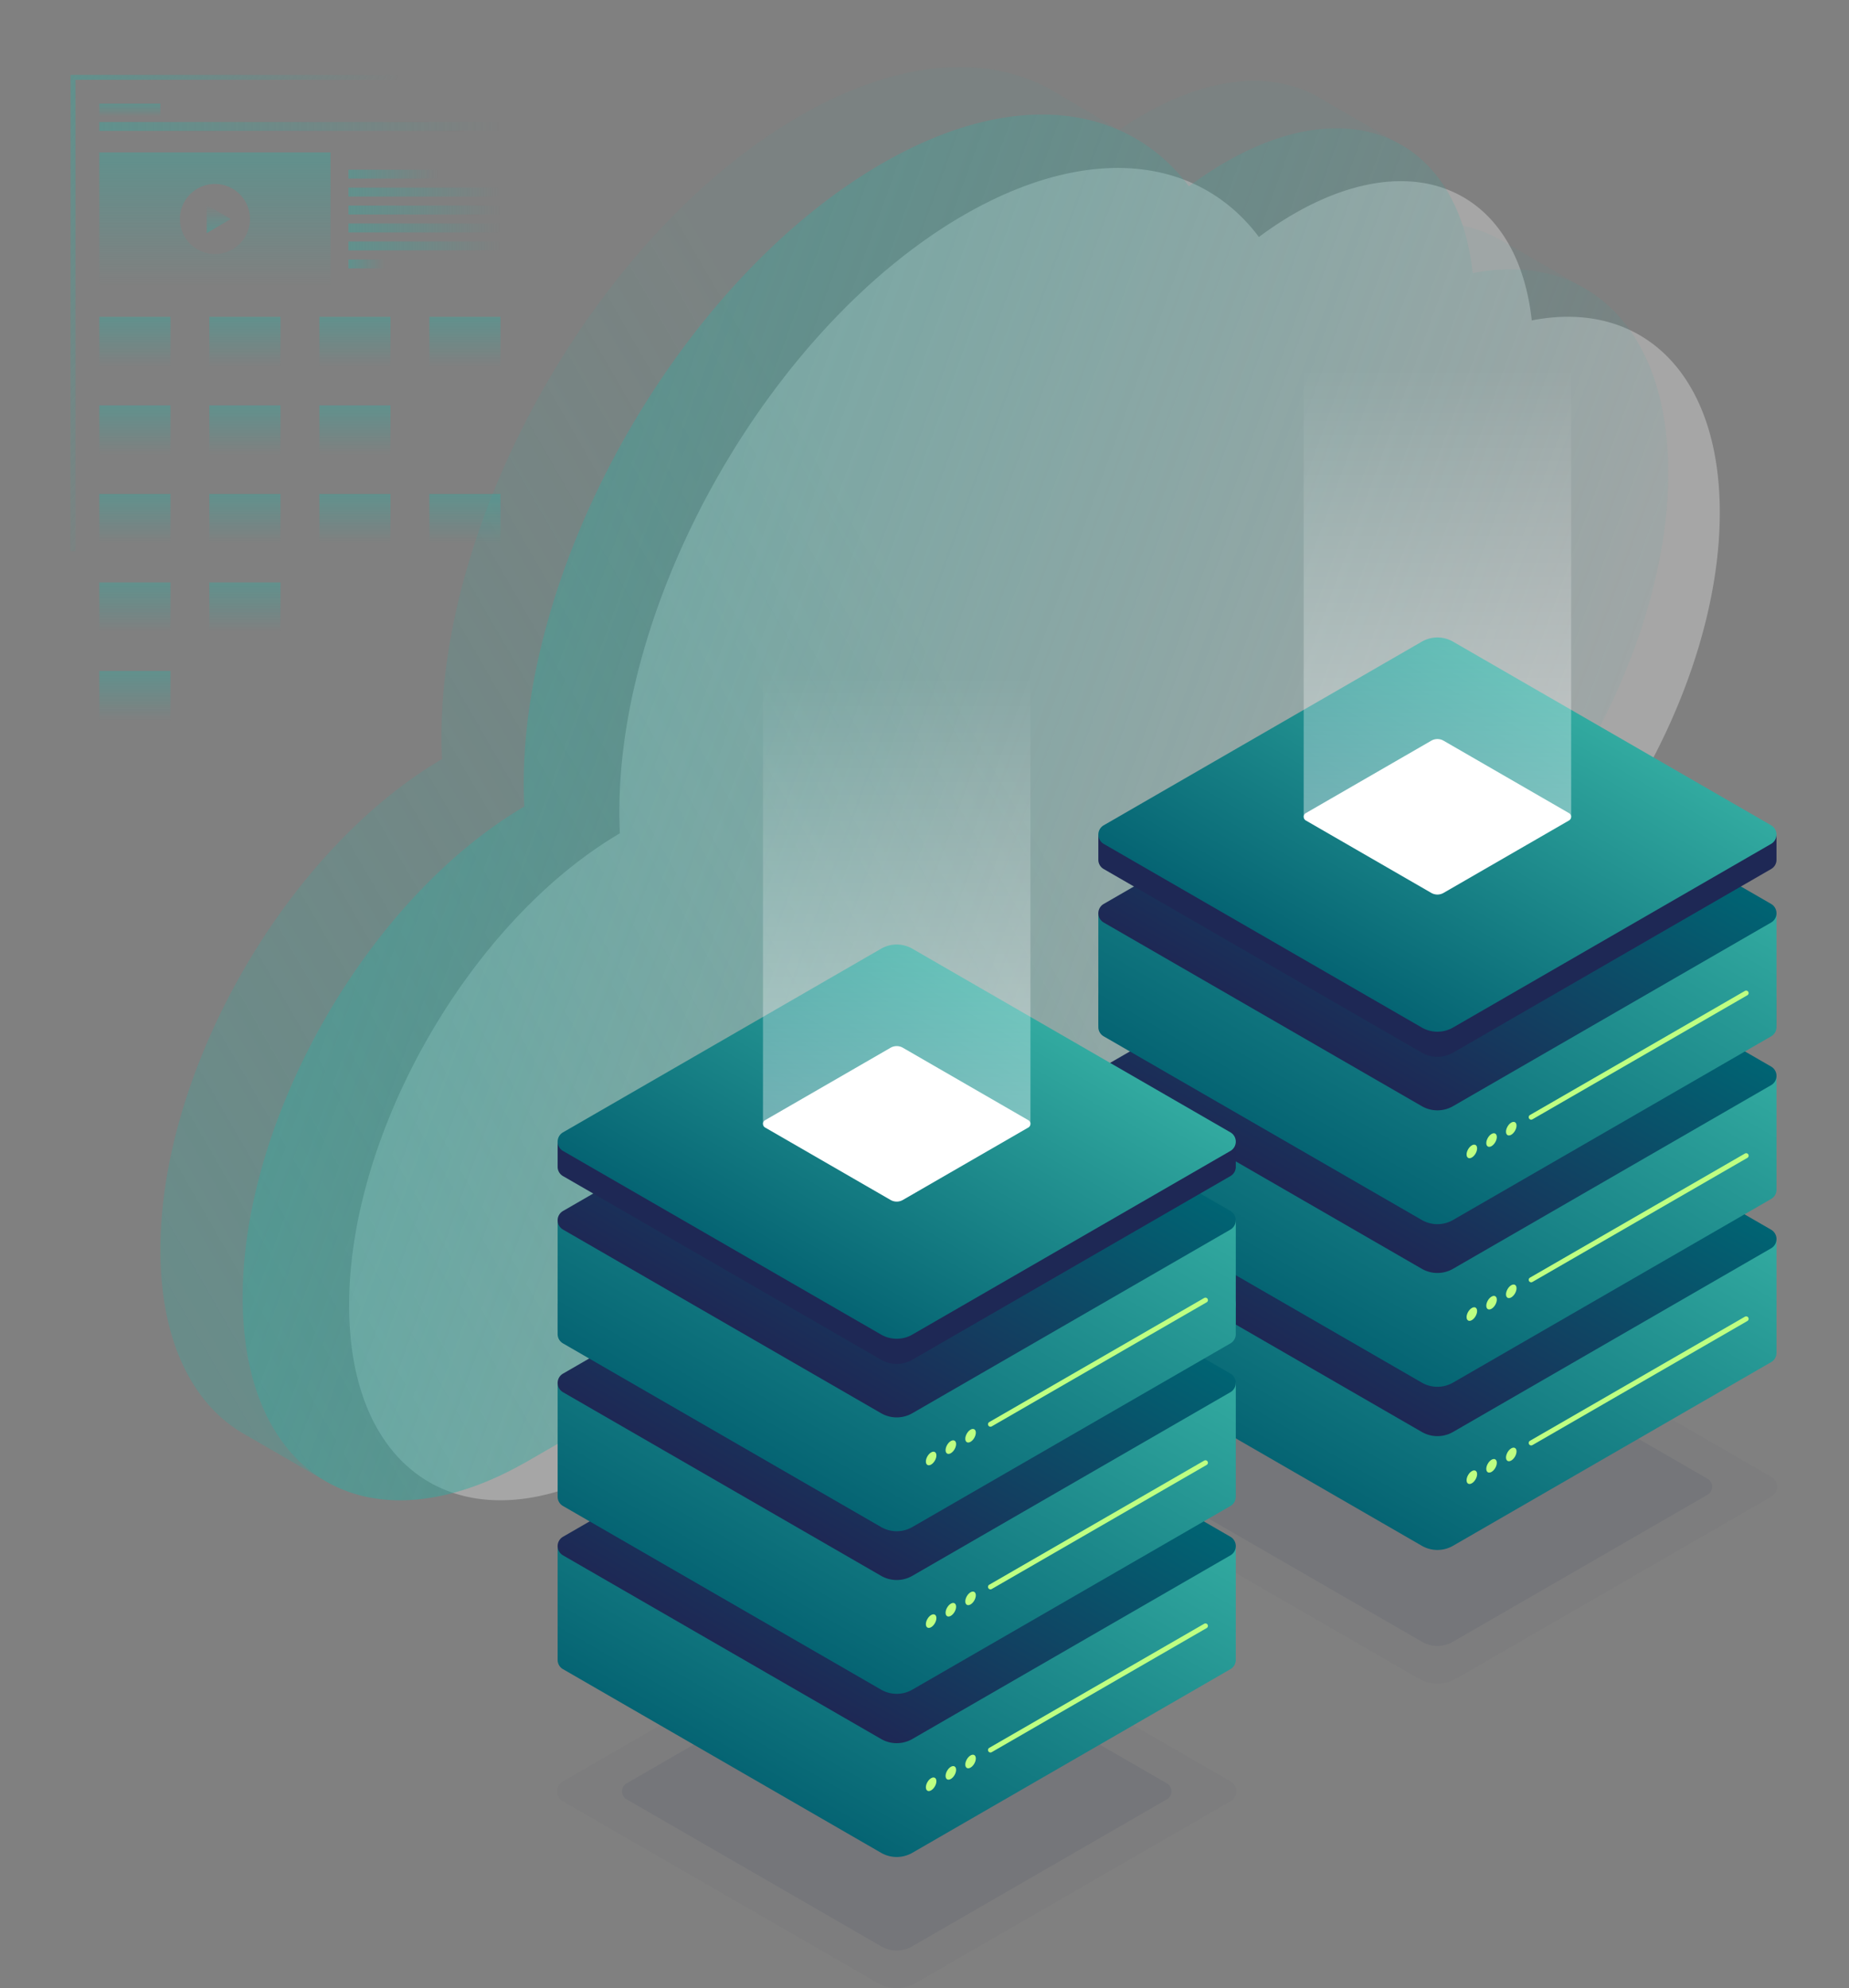 <?xml version="1.0" encoding="UTF-8"?>
<svg xmlns="http://www.w3.org/2000/svg" xmlns:xlink="http://www.w3.org/1999/xlink" viewBox="0 0 372 400">
  <rect x="0" y="0" width="372" height="400" fill="#808080" stroke="none"/>
  <defs>
    <linearGradient id="a" x1="100.7" y1="25.447" x2="19.981" y2="25.447" gradientUnits="userSpaceOnUse">
      <stop offset="0" stop-color="#32aaa0" stop-opacity="0"></stop>
      <stop offset="0.609" stop-color="#32aaa0" stop-opacity="0.625"></stop>
      <stop offset="1" stop-color="#32aaa0"></stop>
    </linearGradient>
    <linearGradient id="b" x1="88.136" y1="35.033" x2="70.11" y2="35.033" xlink:href="#a"></linearGradient>
    <linearGradient id="c" x1="100.606" y1="38.646" x2="70.11" y2="38.646" xlink:href="#a"></linearGradient>
    <linearGradient id="d" x1="100.7" y1="42.258" x2="70.11" y2="42.258" xlink:href="#a"></linearGradient>
    <linearGradient id="e" x1="100.7" y1="45.871" x2="70.11" y2="45.871" xlink:href="#a"></linearGradient>
    <linearGradient id="f" x1="100.7" y1="49.483" x2="70.11" y2="49.483" xlink:href="#a"></linearGradient>
    <linearGradient id="g" x1="77.432" y1="53.096" x2="70.11" y2="53.096" xlink:href="#a"></linearGradient>
    <linearGradient id="h" x1="43.242" y1="57.457" x2="43.242" y2="30.672" xlink:href="#a"></linearGradient>
    <linearGradient id="i" x1="44.004" y1="41.234" x2="44.004" y2="46.895" xlink:href="#a"></linearGradient>
    <linearGradient id="j" x1="49.274" y1="73.717" x2="49.274" y2="63.749" xlink:href="#a"></linearGradient>
    <linearGradient id="k" x1="27.141" y1="73.717" x2="27.141" y2="63.749" xlink:href="#a"></linearGradient>
    <linearGradient id="l" x1="93.54" y1="73.717" x2="93.54" y2="63.749" xlink:href="#a"></linearGradient>
    <linearGradient id="m" x1="71.407" y1="73.717" x2="71.407" y2="63.749" xlink:href="#a"></linearGradient>
    <linearGradient id="n" x1="49.274" y1="91.529" x2="49.274" y2="81.561" xlink:href="#a"></linearGradient>
    <linearGradient id="o" x1="27.141" y1="91.529" x2="27.141" y2="81.561" xlink:href="#a"></linearGradient>
    <linearGradient id="p" x1="71.407" y1="91.529" x2="71.407" y2="81.561" xlink:href="#a"></linearGradient>
    <linearGradient id="q" x1="49.274" y1="109.342" x2="49.274" y2="99.374" xlink:href="#a"></linearGradient>
    <linearGradient id="r" x1="27.141" y1="109.342" x2="27.141" y2="99.374" xlink:href="#a"></linearGradient>
    <linearGradient id="s" x1="93.54" y1="109.342" x2="93.54" y2="99.374" xlink:href="#a"></linearGradient>
    <linearGradient id="t" x1="71.407" y1="109.342" x2="71.407" y2="99.374" xlink:href="#a"></linearGradient>
    <linearGradient id="u" x1="49.274" y1="127.154" x2="49.274" y2="117.186" xlink:href="#a"></linearGradient>
    <linearGradient id="v" x1="27.141" y1="127.154" x2="27.141" y2="117.186" xlink:href="#a"></linearGradient>
    <linearGradient id="w" x1="27.141" y1="144.966" x2="27.141" y2="134.998" xlink:href="#a"></linearGradient>
    <linearGradient id="x" x1="26.127" y1="23.482" x2="26.127" y2="20.855" xlink:href="#a"></linearGradient>
    <linearGradient id="y" x1="51.562" y1="65.528" x2="1.686" y2="36.732" xlink:href="#a"></linearGradient>
    <linearGradient id="z" x1="319.387" y1="51.354" x2="10.646" y2="229.606" gradientUnits="userSpaceOnUse">
      <stop offset="0" stop-color="#32aaa0" stop-opacity="0.2"></stop>
      <stop offset="0.423" stop-color="#32aaa0" stop-opacity="0.2"></stop>
      <stop offset="0.721" stop-color="#32aaa0" stop-opacity="0.625"></stop>
      <stop offset="1" stop-color="#32aaa0"></stop>
    </linearGradient>
    <linearGradient id="aa" x1="300.032" y1="209.581" x2="89.437" y2="132.931" xlink:href="#a"></linearGradient>
    <linearGradient id="ab" x1="311.351" y1="222.603" x2="266.75" y2="299.854" gradientUnits="userSpaceOnUse">
      <stop offset="0" stop-color="#32aaa0"></stop>
      <stop offset="1" stop-color="#056473"></stop>
    </linearGradient>
    <linearGradient id="ac" x1="306.788" y1="218.806" x2="271.599" y2="279.755" gradientUnits="userSpaceOnUse">
      <stop offset="0" stop-color="#006473"></stop>
      <stop offset="1" stop-color="#1e2855"></stop>
    </linearGradient>
    <linearGradient id="ad" x1="311.351" y1="189.779" x2="266.75" y2="267.03" xlink:href="#ab"></linearGradient>
    <linearGradient id="ae" x1="306.788" y1="185.983" x2="271.599" y2="246.932" xlink:href="#ac"></linearGradient>
    <linearGradient id="af" x1="307.47" y1="171.801" x2="270.63" y2="235.61" xlink:href="#ac"></linearGradient>
    <linearGradient id="ag" x1="306.788" y1="170.161" x2="271.599" y2="231.109" xlink:href="#ab"></linearGradient>
    <linearGradient id="ah" x1="311.351" y1="157.059" x2="266.75" y2="234.31" xlink:href="#ab"></linearGradient>
    <linearGradient id="ai" x1="306.788" y1="153.263" x2="271.599" y2="214.211" xlink:href="#ac"></linearGradient>
    <linearGradient id="aj" x1="306.788" y1="137.44" x2="271.599" y2="198.389" xlink:href="#ab"></linearGradient>
    <linearGradient id="ak" x1="289.194" y1="164.335" x2="289.194" y2="73.717" gradientUnits="userSpaceOnUse">
      <stop offset="0" stop-color="#fff"></stop>
      <stop offset="1" stop-color="#fff" stop-opacity="0"></stop>
    </linearGradient>
    <linearGradient id="al" x1="202.567" y1="284.381" x2="157.966" y2="361.632" xlink:href="#ab"></linearGradient>
    <linearGradient id="am" x1="198.004" y1="280.584" x2="162.815" y2="341.533" xlink:href="#ac"></linearGradient>
    <linearGradient id="an" x1="202.567" y1="251.557" x2="157.966" y2="328.808" xlink:href="#ab"></linearGradient>
    <linearGradient id="ao" x1="198.004" y1="247.761" x2="162.815" y2="308.71" xlink:href="#ac"></linearGradient>
    <linearGradient id="ap" x1="198.686" y1="233.579" x2="161.846" y2="297.388" xlink:href="#ac"></linearGradient>
    <linearGradient id="aq" x1="198.004" y1="231.939" x2="162.815" y2="292.887" xlink:href="#ab"></linearGradient>
    <linearGradient id="ar" x1="202.567" y1="218.837" x2="157.966" y2="296.088" xlink:href="#ab"></linearGradient>
    <linearGradient id="as" x1="198.004" y1="215.041" x2="162.815" y2="275.989" xlink:href="#ac"></linearGradient>
    <linearGradient id="at" x1="198.004" y1="199.218" x2="162.815" y2="260.167" xlink:href="#ab"></linearGradient>
    <linearGradient id="au" x1="180.41" y1="226.113" x2="180.41" y2="135.495" xlink:href="#ak"></linearGradient>
  </defs>
  <title>illustration_webhosting_cloud</title>
  <g style="opacity:0.4">
    <line x1="19.981" y1="25.447" x2="100.7" y2="25.447" style="fill:none;stroke-miterlimit:10;stroke-width:1.8px;stroke:url(#a)"></line>
    <line x1="70.11" y1="35.033" x2="88.136" y2="35.033" style="fill:none;stroke-miterlimit:10;stroke-width:1.8px;stroke:url(#b)"></line>
    <line x1="70.11" y1="38.646" x2="100.606" y2="38.646" style="fill:none;stroke-miterlimit:10;stroke-width:1.8px;stroke:url(#c)"></line>
    <line x1="70.11" y1="42.258" x2="100.7" y2="42.258" style="fill:none;stroke-miterlimit:10;stroke-width:1.8px;stroke:url(#d)"></line>
    <line x1="70.11" y1="45.871" x2="100.7" y2="45.871" style="fill:none;stroke-miterlimit:10;stroke-width:1.8px;stroke:url(#e)"></line>
    <line x1="70.11" y1="49.483" x2="100.7" y2="49.483" style="fill:none;stroke-miterlimit:10;stroke-width:1.8px;stroke:url(#f)"></line>
    <line x1="70.11" y1="53.096" x2="77.432" y2="53.096" style="fill:none;stroke-miterlimit:10;stroke-width:1.8px;stroke:url(#g)"></line>
    <path d="M19.981,30.672V57.457H66.5V30.672ZM43.242,51.117a7.052,7.052,0,1,1,7.052-7.052A7.052,7.052,0,0,1,43.242,51.117Z" style="fill:url(#h)"></path>
    <polygon points="41.595 46.895 41.595 41.234 46.413 44.065 41.595 46.895" style="fill:url(#i)"></polygon>
    <rect x="42.114" y="63.749" width="14.32" height="9.968" style="fill:url(#j)"></rect>
    <rect x="19.981" y="63.749" width="14.32" height="9.968" style="fill:url(#k)"></rect>
    <rect x="86.38" y="63.749" width="14.32" height="9.968" style="fill:url(#l)"></rect>
    <rect x="64.247" y="63.749" width="14.32" height="9.968" style="fill:url(#m)"></rect>
    <rect x="42.114" y="81.561" width="14.32" height="9.968" style="fill:url(#n)"></rect>
    <rect x="19.981" y="81.561" width="14.32" height="9.968" style="fill:url(#o)"></rect>
    <rect x="64.247" y="81.561" width="14.32" height="9.968" style="fill:url(#p)"></rect>
    <rect x="42.114" y="99.374" width="14.32" height="9.968" style="fill:url(#q)"></rect>
    <rect x="19.981" y="99.374" width="14.32" height="9.968" style="fill:url(#r)"></rect>
    <rect x="86.38" y="99.374" width="14.32" height="9.968" style="fill:url(#s)"></rect>
    <rect x="64.247" y="99.374" width="14.32" height="9.968" style="fill:url(#t)"></rect>
    <rect x="42.114" y="117.186" width="14.32" height="9.968" style="fill:url(#u)"></rect>
    <rect x="19.981" y="117.186" width="14.32" height="9.968" style="fill:url(#v)"></rect>
    <rect x="19.981" y="134.998" width="14.32" height="9.968" style="fill:url(#w)"></rect>
    <rect x="19.981" y="20.855" width="12.292" height="2.627" style="fill:url(#x)"></rect>
    <polyline points="14.694 110.9 14.694 15.568 80.118 15.568" style="fill:none;stroke-miterlimit:10;stroke:url(#y)"></polyline>
  </g>
  <path d="M70.238,262.6c0-34.873,24.344-77.223,54.478-94.946-.068-1.417-.108-2.859-.108-4.335,0-44.2,31.033-97.954,69.314-120.056C219.1,28.72,241.143,31.5,253.283,47.683a71.973,71.973,0,0,1,7.022-4.649C285,28.779,305.34,38.468,308.174,64.464c21.974-4.274,37.831,10.474,37.831,38.67,0,35.211-24.719,78.027-55.213,95.632L124.608,294.713v-.019C94.524,311.671,70.238,297.425,70.238,262.6Z" style="fill:#fff;opacity:0.3"></path>
  <g style="opacity:0.3">
    <path d="M319.587,58.484l.009-.006-.267-.154q-.52-.316-1.054-.608L303.21,49.024l-.011.005a27.922,27.922,0,0,0-8.918-3.64c-2.642-8.051-7.386-13.8-13.6-16.9l0-.016-14.073-8.125a23.885,23.885,0,0,0-2.232-1.289l-.193-.111-.017.006c-8.958-4.5-20.981-3.484-34.212,4.156-1.616.933-3.212,1.954-4.787,3.039L212.609,18.72l-.01,0c-13.1-7.993-31.411-7.09-51.684,4.615C121.1,46.326,88.822,102.231,88.822,148.206c0,1.536.042,3.035.113,4.509C57.593,171.148,32.273,215.2,32.273,251.467c0,18.491,6.591,31.386,17.2,37.25v0L65.33,297.9c.027.017.056.033.085.05l.146.084,0,0c10.21,5.9,24.262,5.152,39.807-3.62v.019l172.845-99.793c31.716-18.311,57.427-62.843,57.427-99.465C335.643,77.318,329.524,64.662,319.587,58.484Z" style="fill:url(#z)"></path>
  </g>
  <path d="M48.822,261.022c0-36.271,25.32-80.319,56.662-98.752-.071-1.474-.113-2.974-.113-4.509,0-45.975,32.277-101.88,72.093-124.868,26.189-15.12,49.113-12.229,61.74,4.6a74.876,74.876,0,0,1,7.3-4.835c25.681-14.827,46.841-4.749,49.788,22.289,22.855-4.445,39.348,10.894,39.348,40.22,0,36.622-25.711,81.154-57.427,99.465L105.371,294.427v-.019C74.081,312.065,48.822,297.248,48.822,261.022Z" style="opacity:0.4;fill:url(#aa)"></path>
  <path d="M247.588,362.4l-63.345,36.572a7.67,7.67,0,0,1-7.667,0L113.231,362.4a2.3,2.3,0,0,1,0-3.984l63.345-36.572a7.665,7.665,0,0,1,7.667,0l63.345,36.572A2.3,2.3,0,0,1,247.588,362.4Z" style="fill:#1e2855;opacity:0.02"></path>
  <path d="M234.762,362.02l-51.251,29.59a6.2,6.2,0,0,1-6.2,0l-51.251-29.59a1.861,1.861,0,0,1,0-3.223l51.251-29.59a6.2,6.2,0,0,1,6.2,0l51.251,29.59A1.86,1.86,0,0,1,234.762,362.02Z" style="fill:#1e2855;opacity:0.08"></path>
  <path d="M356.372,301.12l-63.345,36.572a7.665,7.665,0,0,1-7.667,0L222.015,301.12a2.3,2.3,0,0,1,0-3.984l63.345-36.572a7.667,7.667,0,0,1,7.668,0l63.344,36.572A2.3,2.3,0,0,1,356.372,301.12Z" style="fill:#1e2855;opacity:0.02"></path>
  <path d="M343.546,300.74,292.3,330.329a6.2,6.2,0,0,1-6.2,0l-51.25-29.589a1.861,1.861,0,0,1,0-3.224l51.25-29.589a6.205,6.205,0,0,1,6.2,0l51.25,29.589A1.861,1.861,0,0,1,343.546,300.74Z" style="fill:#1e2855;opacity:0.08"></path>
  <path d="M357.413,249.2H319.765L292.34,233.363a6.294,6.294,0,0,0-6.293,0L258.623,249.2H220.975v22.982h0a2.141,2.141,0,0,0,1.079,1.87L286.047,311a6.294,6.294,0,0,0,6.293,0l63.993-36.946a2.139,2.139,0,0,0,1.079-1.87h0Z" style="fill:url(#ab)"></path>
  <path d="M356.333,251.15,292.34,288.1a6.294,6.294,0,0,1-6.293,0L222.054,251.15a2.159,2.159,0,0,1,0-3.739l63.993-36.946a6.3,6.3,0,0,1,6.294,0l63.992,36.946A2.159,2.159,0,0,1,356.333,251.15Z" style="fill:url(#ac)"></path>
  <line x1="351.308" y1="265.344" x2="308.057" y2="290.315" style="fill:none;stroke:#beff82;stroke-linecap:round;stroke-miterlimit:10"></line>
  <ellipse cx="296.12" cy="297.207" rx="1.497" ry="0.864" transform="translate(-109.329 405.049) rotate(-60)" style="fill:#beff82"></ellipse>
  <ellipse cx="300.086" cy="294.917" rx="1.497" ry="0.864" transform="translate(-105.364 407.338) rotate(-60)" style="fill:#beff82"></ellipse>
  <ellipse cx="304.051" cy="292.628" rx="1.497" ry="0.864" transform="translate(-101.398 409.628) rotate(-60)" style="fill:#beff82"></ellipse>
  <path d="M357.413,216.373H319.765L292.34,200.54a6.294,6.294,0,0,0-6.293,0l-27.424,15.833H220.975v22.983h0a2.138,2.138,0,0,0,1.079,1.869l63.993,36.946a6.289,6.289,0,0,0,6.293,0l63.993-36.946a2.136,2.136,0,0,0,1.079-1.869h0Z" style="fill:url(#ad)"></path>
  <path d="M356.333,218.326,292.34,255.273a6.294,6.294,0,0,1-6.293,0l-63.993-36.946a2.159,2.159,0,0,1,0-3.739l63.993-36.946a6.291,6.291,0,0,1,6.294,0l63.992,36.946A2.158,2.158,0,0,1,356.333,218.326Z" style="fill:url(#ae)"></path>
  <line x1="351.308" y1="232.52" x2="308.057" y2="257.491" style="fill:none;stroke:#beff82;stroke-linecap:round;stroke-miterlimit:10"></line>
  <ellipse cx="296.12" cy="264.383" rx="1.497" ry="0.864" transform="translate(-80.903 388.637) rotate(-60)" style="fill:#beff82"></ellipse>
  <ellipse cx="300.086" cy="262.094" rx="1.497" ry="0.864" transform="translate(-76.938 390.927) rotate(-60)" style="fill:#beff82"></ellipse>
  <ellipse cx="304.051" cy="259.804" rx="1.497" ry="0.864" transform="translate(-72.972 393.216) rotate(-60)" style="fill:#beff82"></ellipse>
  <path d="M357.413,200.635h-6.606L292.34,166.88a6.289,6.289,0,0,0-6.293,0l-58.466,33.755h-6.606v5.06h0a2.138,2.138,0,0,0,1.079,1.869l63.993,36.947a6.294,6.294,0,0,0,6.293,0l63.993-36.947a2.136,2.136,0,0,0,1.079-1.869h0Z" style="fill:url(#af)"></path>
  <path d="M356.333,202.5,292.34,239.451a6.294,6.294,0,0,1-6.293,0l-63.993-36.946a2.159,2.159,0,0,1,0-3.739l63.993-36.947a6.3,6.3,0,0,1,6.294,0l63.992,36.947A2.158,2.158,0,0,1,356.333,202.5Z" style="fill:url(#ag)"></path>
  <path d="M357.413,183.653H319.765L292.34,167.82a6.289,6.289,0,0,0-6.293,0l-27.424,15.833H220.975v22.982h0a2.141,2.141,0,0,0,1.079,1.87l63.993,36.946a6.294,6.294,0,0,0,6.293,0l63.993-36.946a2.139,2.139,0,0,0,1.079-1.87h0Z" style="fill:url(#ah)"></path>
  <path d="M356.333,185.606,292.34,222.553a6.294,6.294,0,0,1-6.293,0l-63.993-36.947a2.158,2.158,0,0,1,0-3.738l63.993-36.947a6.3,6.3,0,0,1,6.294,0l63.992,36.946A2.159,2.159,0,0,1,356.333,185.606Z" style="fill:url(#ai)"></path>
  <line x1="351.308" y1="199.8" x2="308.057" y2="224.771" style="fill:none;stroke:#beff82;stroke-linecap:round;stroke-miterlimit:10"></line>
  <ellipse cx="296.12" cy="231.663" rx="1.497" ry="0.864" transform="translate(-52.566 372.277) rotate(-60)" style="fill:#beff82"></ellipse>
  <ellipse cx="300.086" cy="229.373" rx="1.497" ry="0.864" transform="translate(-48.601 374.567) rotate(-60)" style="fill:#beff82"></ellipse>
  <ellipse cx="304.051" cy="227.084" rx="1.497" ry="0.864" transform="translate(-44.636 376.856) rotate(-60)" style="fill:#beff82"></ellipse>
  <path d="M357.413,167.915h-6.606L292.34,134.159a6.294,6.294,0,0,0-6.293,0l-58.466,33.756h-6.606v5.06h0a2.138,2.138,0,0,0,1.079,1.869l63.993,36.946a6.294,6.294,0,0,0,6.293,0l63.993-36.946a2.136,2.136,0,0,0,1.079-1.869h0Z" style="fill:#1e2855"></path>
  <path d="M356.333,169.784,292.34,206.73a6.294,6.294,0,0,1-6.293,0l-63.993-36.946a2.159,2.159,0,0,1,0-3.739L286.047,129.1a6.3,6.3,0,0,1,6.294,0l63.992,36.946A2.159,2.159,0,0,1,356.333,169.784Z" style="fill:url(#aj)"></path>
  <path d="M315.674,165.072l-25.239,14.572a2.479,2.479,0,0,1-2.482,0l-25.24-14.572a.851.851,0,0,1,0-1.474l25.24-14.572a2.479,2.479,0,0,1,2.482,0L315.674,163.6A.851.851,0,0,1,315.674,165.072Z" style="fill:#fff"></path>
  <rect x="262.288" y="73.717" width="53.812" height="90.618" style="opacity:0.4;fill:url(#ak)"></rect>
  <path d="M248.629,310.975H210.98l-27.424-15.834a6.294,6.294,0,0,0-6.293,0l-27.424,15.834H112.19v22.982h0a2.141,2.141,0,0,0,1.079,1.87l63.993,36.946a6.294,6.294,0,0,0,6.293,0l63.993-36.946a2.139,2.139,0,0,0,1.079-1.87h0Z" style="fill:url(#al)"></path>
  <path d="M247.549,312.928l-63.993,36.946a6.289,6.289,0,0,1-6.293,0L113.27,312.928a2.159,2.159,0,0,1,0-3.739l63.993-36.946a6.294,6.294,0,0,1,6.293,0l63.993,36.946A2.159,2.159,0,0,1,247.549,312.928Z" style="fill:url(#am)"></path>
  <line x1="242.524" y1="327.122" x2="199.273" y2="352.093" style="fill:none;stroke:#beff82;stroke-linecap:round;stroke-miterlimit:10"></line>
  <ellipse cx="187.336" cy="358.985" rx="1.497" ry="0.864" transform="translate(-217.222 341.728) rotate(-60)" style="fill:#beff82"></ellipse>
  <ellipse cx="191.301" cy="356.695" rx="1.497" ry="0.864" transform="translate(-213.256 344.018) rotate(-60)" style="fill:#beff82"></ellipse>
  <ellipse cx="195.267" cy="354.406" rx="1.497" ry="0.864" transform="translate(-209.291 346.307) rotate(-60)" style="fill:#beff82"></ellipse>
  <path d="M248.629,278.151H210.98l-27.424-15.833a6.294,6.294,0,0,0-6.293,0l-27.424,15.833H112.19v22.983h0A2.138,2.138,0,0,0,113.27,303l63.993,36.946a6.289,6.289,0,0,0,6.293,0L247.549,303a2.136,2.136,0,0,0,1.079-1.869h0Z" style="fill:url(#an)"></path>
  <path d="M247.549,280.1l-63.993,36.947a6.294,6.294,0,0,1-6.293,0L113.27,280.105a2.159,2.159,0,0,1,0-3.739l63.993-36.946a6.289,6.289,0,0,1,6.293,0l63.993,36.946A2.158,2.158,0,0,1,247.549,280.1Z" style="fill:url(#ao)"></path>
  <line x1="242.524" y1="294.298" x2="199.273" y2="319.27" style="fill:none;stroke:#beff82;stroke-linecap:round;stroke-miterlimit:10"></line>
  <ellipse cx="187.336" cy="326.161" rx="1.497" ry="0.864" transform="translate(-188.796 325.317) rotate(-60)" style="fill:#beff82"></ellipse>
  <ellipse cx="191.301" cy="323.872" rx="1.497" ry="0.864" transform="translate(-184.831 327.606) rotate(-60)" style="fill:#beff82"></ellipse>
  <ellipse cx="195.267" cy="321.582" rx="1.497" ry="0.864" transform="translate(-180.865 329.895) rotate(-60)" style="fill:#beff82"></ellipse>
  <path d="M248.629,262.413h-6.606l-58.467-33.755a6.289,6.289,0,0,0-6.293,0L118.8,262.413H112.19v5.06h0a2.138,2.138,0,0,0,1.079,1.869l63.993,36.947a6.294,6.294,0,0,0,6.293,0l63.993-36.947a2.136,2.136,0,0,0,1.079-1.869h0Z" style="fill:url(#ap)"></path>
  <path d="M247.549,264.282l-63.993,36.947a6.294,6.294,0,0,1-6.293,0L113.27,264.283a2.159,2.159,0,0,1,0-3.739L177.263,223.6a6.294,6.294,0,0,1,6.293,0l63.993,36.947A2.158,2.158,0,0,1,247.549,264.282Z" style="fill:url(#aq)"></path>
  <path d="M248.629,245.431H210.98L183.556,229.6a6.289,6.289,0,0,0-6.293,0l-27.424,15.833H112.19v22.982h0a2.141,2.141,0,0,0,1.079,1.87l63.993,36.946a6.294,6.294,0,0,0,6.293,0l63.993-36.946a2.139,2.139,0,0,0,1.079-1.87h0Z" style="fill:url(#ar)"></path>
  <path d="M247.549,247.384l-63.993,36.947a6.294,6.294,0,0,1-6.293,0L113.27,247.384a2.158,2.158,0,0,1,0-3.738L177.263,206.7a6.294,6.294,0,0,1,6.293,0l63.993,36.946A2.159,2.159,0,0,1,247.549,247.384Z" style="fill:url(#as)"></path>
  <line x1="242.524" y1="261.578" x2="199.273" y2="286.549" style="fill:none;stroke:#beff82;stroke-linecap:round;stroke-miterlimit:10"></line>
  <ellipse cx="187.336" cy="293.441" rx="1.497" ry="0.864" transform="translate(-160.459 308.956) rotate(-60)" style="fill:#beff82"></ellipse>
  <ellipse cx="191.301" cy="291.151" rx="1.497" ry="0.864" transform="translate(-156.494 311.246) rotate(-60)" style="fill:#beff82"></ellipse>
  <ellipse cx="195.267" cy="288.862" rx="1.497" ry="0.864" transform="translate(-152.529 313.535) rotate(-60)" style="fill:#beff82"></ellipse>
  <path d="M248.629,229.693h-6.606l-58.467-33.756a6.294,6.294,0,0,0-6.293,0L118.8,229.693H112.19v5.06h0a2.138,2.138,0,0,0,1.079,1.869l63.993,36.946a6.294,6.294,0,0,0,6.293,0l63.993-36.946a2.136,2.136,0,0,0,1.079-1.869h0Z" style="fill:#1e2855"></path>
  <path d="M247.549,231.562l-63.993,36.946a6.294,6.294,0,0,1-6.293,0L113.27,231.562a2.159,2.159,0,0,1,0-3.739l63.993-36.946a6.294,6.294,0,0,1,6.293,0l63.993,36.946A2.159,2.159,0,0,1,247.549,231.562Z" style="fill:url(#at)"></path>
  <path d="M206.89,226.85l-25.239,14.572a2.481,2.481,0,0,1-2.483,0L153.929,226.85a.851.851,0,0,1,0-1.474l25.24-14.572a2.479,2.479,0,0,1,2.482,0l25.239,14.572A.851.851,0,0,1,206.89,226.85Z" style="fill:#fff"></path>
  <rect x="153.503" y="135.495" width="53.812" height="90.618" style="opacity:0.4;fill:url(#au)"></rect>
</svg>
